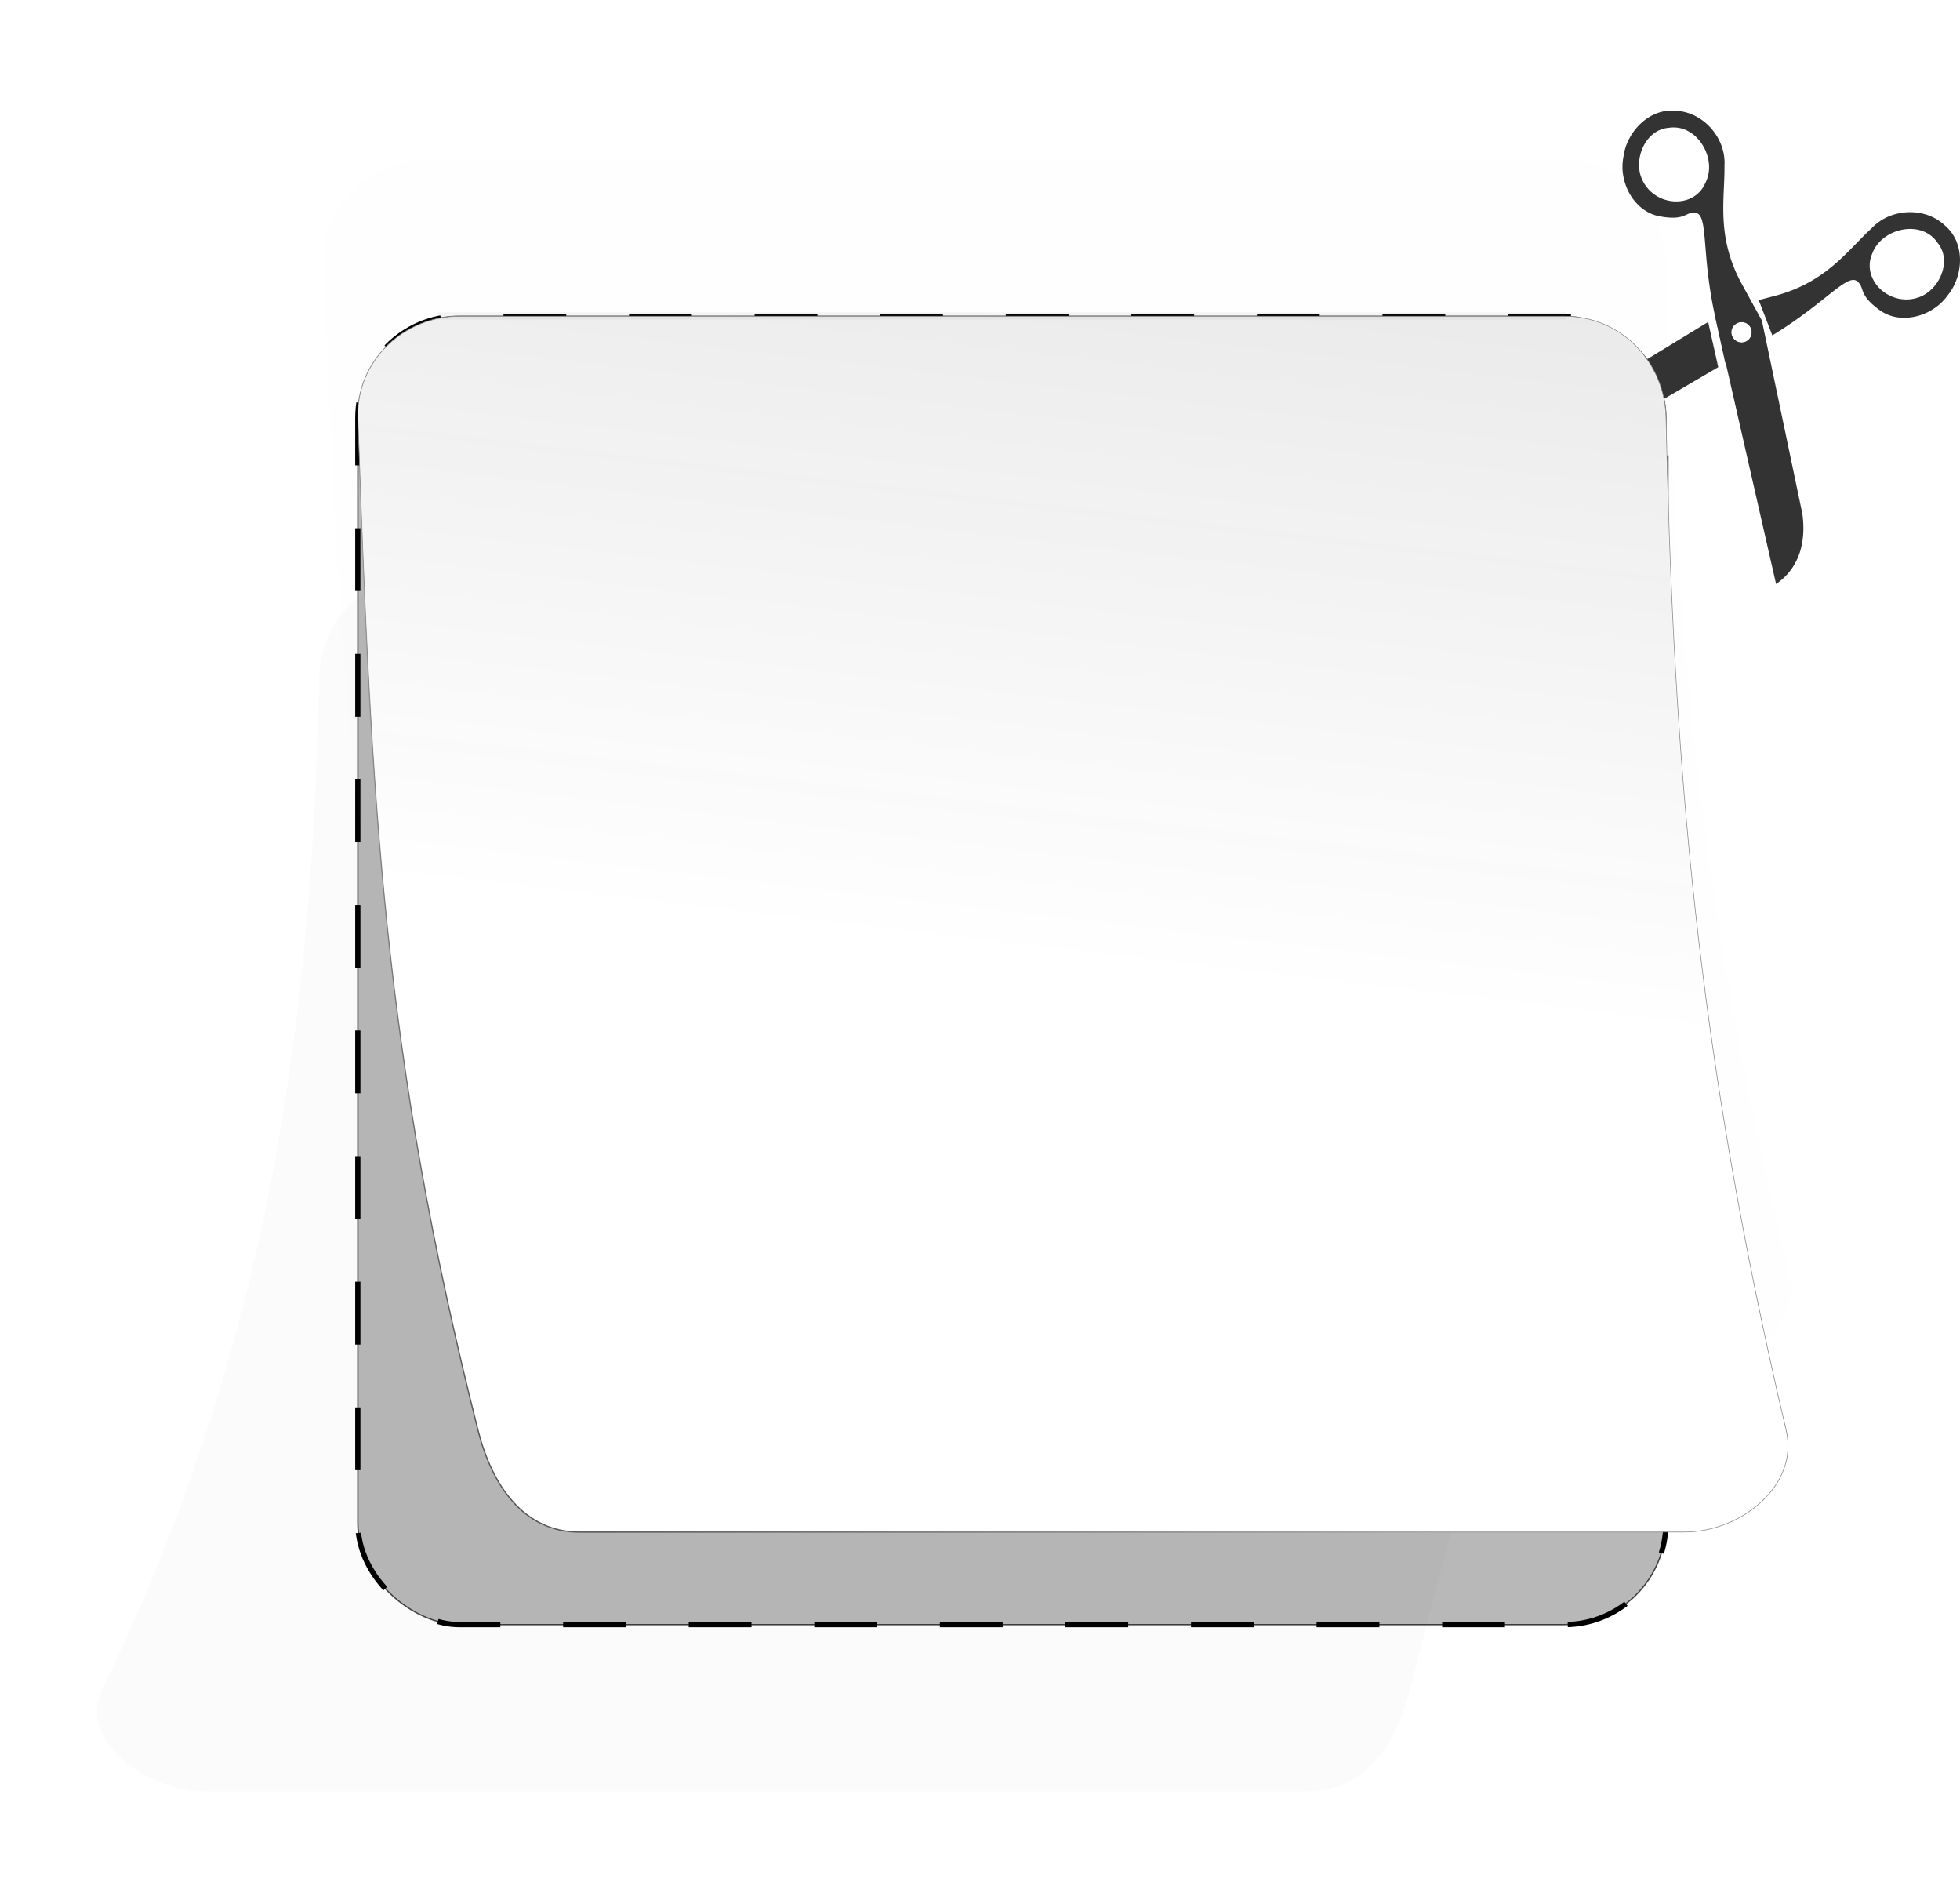 <svg xmlns="http://www.w3.org/2000/svg" viewBox="0 0 718.72 692.57"><defs><filter id="e" color-interpolation-filters="sRGB"><feGaussianBlur stdDeviation=".308"/></filter><filter id="b" color-interpolation-filters="sRGB"><feGaussianBlur stdDeviation="3.116"/></filter><filter id="a" width="1.255" y="-.109" x="-.128" height="1.217" color-interpolation-filters="sRGB"><feGaussianBlur stdDeviation="4.944"/></filter><linearGradient id="c" y2="755.16" gradientUnits="userSpaceOnUse" x2="100.95" y1="684.95" x1="-498.11"><stop offset="0" stop-color="#1a1a1a"/><stop offset="1" stop-color="#1a1a1a" stop-opacity="0"/></linearGradient><linearGradient id="d" y2="897.5" gradientUnits="userSpaceOnUse" x2="109.44" gradientTransform="matrix(0 4.797 -4.797 0 4665.3 48.727)" y1="966.09" x1="183.04"><stop offset="0"/><stop offset="1" stop-opacity="0"/></linearGradient></defs><g transform="translate(-12.712 -179.88)"><rect ry="37.234" transform="matrix(0 -1 -1 0 0 0)" width="479.66" y="-623.58" x="-775.5" height="479.66" opacity=".694" stroke="#000" stroke-width=".48" fill="#999"/><rect ry="37.234" transform="matrix(0 -1 -1 0 0 0)" width="479.66" y="-623.58" x="-775.5" height="479.66" stroke="#000" stroke-width="1.919" stroke-dasharray="23.024,23.024" fill="none"/><path d="M124.68 834.67c-28.88 6.82-51.056 8.618-77.404 9.192-4.3.094-7.763 3.463-7.763 7.763v84.48c0 4.3 3.465 7.913 7.763 7.763 29.384-1.027 48.784-1.935 77.404-9.193 4.168-1.057 7.763-3.462 7.763-7.762v-84.475c0-4.3-3.578-8.751-7.763-7.763z" transform="matrix(0 4.797 -4.919 0 4774.4 48.727)" opacity=".131" filter="url(#a)" fill="#b3b3b3"/><path d="M156.49 962.11c-26.406-12.83-51.056-16.042-77.404-16.617-4.3-.094-7.763-3.462-7.763-7.763v-82.975c0-4.3 3.465-7.912 7.763-7.762 29.384 1.026 48.784 7.859 77.404 15.117 4.168 1.057 7.763 3.462 7.763 7.762v84.475c0 4.3-3.895 9.642-7.763 7.763z" transform="matrix(0 4.797 -4.797 0 4665.3 48.727)" opacity=".138" filter="url(#b)" fill="#4d4d4d"/><g fill="#333"><path d="M731.323 273.22c-.43-4.1-2.174-7.962-5.523-10.746-7.32-6.887-19.93-6.239-26.75 1.07-8.739 7.947-16.602 19.959-35.895 24.915l-5.526 1.445 4.978 12.945c19.361-11.768 27.449-22.846 31.15-19.824 2.955 2.415.139 4.647 8.167 10.528 7.708 5.647 19.447 2.381 24.92-5.306 3.378-4.083 5.033-9.755 4.48-15.027zm-5.831 1.125c.626 5.849-3.305 12.218-8.738 14.366-10.582 4.184-21.783-6.007-17.507-15.847 3.389-9.287 17.959-12.739 23.912-4.031 1.332 1.65 2.124 3.563 2.333 5.512zm-65.464 30.05l-5.169-13.813-6.56 1.743-6.567 3.969 3.631 16.662 14.665-8.56zm-4.995-3.155c.24 2.057-1.19 3.966-3.248 4.205s-3.975-1.278-4.215-3.335c-.24-2.057 1.289-3.888 3.346-4.127a3.686 3.686 0 014.117 3.257zm-12.248 13.262l-3.71-16.564-52.596 32.022c-7.32 5.156-13.902 13.362-12.168 24.643l68.426-40.095z"/><path d="M673.622 368.22l-14.833-70.797-7.343-13.382c-9.582-17.463-6.198-31.495-6.38-43.305.667-9.974-7.45-19.581-17.481-20.21-9.878-1.232-18.38 7.53-19.57 16.873-1.862 9.25 3.824 20.015 13.216 21.775 9.782 1.833 9.416-1.775 13.2-1.27 4.84.644 2.06 14.725 7.16 37.783l22.397 98.302c9.415-6.452 10.881-16.904 9.634-25.77zm-18.57-66.978c.24 2.057-1.19 3.965-3.248 4.205s-3.975-1.279-4.215-3.336c-.24-2.057 1.289-3.887 3.346-4.127a3.686 3.686 0 014.117 3.258zm-15.69-61.354c.232 2.437-.195 4.887-1.31 7.094-4.252 9.849-19.26 8.685-23.445-1.896-2.866-7.244 1.593-17.715 10.053-18.346 7.818-1.21 14.006 5.838 14.702 13.148z"/></g><path d="M667.705 704.326C634.995 565.8 626.37 459.431 623.613 333.05c-.45-20.622-16.606-37.234-37.234-37.234H181.186c-20.628 0-37.954 16.619-37.234 37.234 4.924 140.944 9.278 233.998 44.092 371.276 5.071 19.995 16.606 37.234 37.234 37.234h405.193c20.628 0 41.974-17.158 37.234-37.234z" stroke="#8d8e8c" stroke-width=".24" fill="#fff"/><path d="M136.68 699.14c-28.88 6.82-51.056 8.618-77.404 9.192-4.3.094-7.763 3.463-7.763 7.763v84.475c0 4.3 3.465 7.913 7.763 7.763 29.384-1.027 48.784-1.935 77.404-9.193 4.168-1.057 7.763-3.462 7.763-7.762v-84.475c0-4.3-3.578-8.751-7.763-7.763z" fill="url(#c)" transform="matrix(0 4.797 -4.797 0 4021.2 48.727)"/><path d="M667.69 704.35c-32.71-138.53-41.34-244.9-44.09-371.28-.45-20.62-16.61-37.23-37.24-37.23H181.17c-20.628 0-37.954 16.619-37.234 37.234 4.923 140.94 9.278 234 44.092 371.28 5.07 19.995 16.606 37.234 37.234 37.234h405.19c20.628 0 41.974-17.158 37.234-37.234z" stroke="url(#d)" stroke-width=".48" fill="none"/><path d="M445.46 497.39v61.75" transform="rotate(90 3303.7 615.3) scale(6.699)" opacity=".212" filter="url(#e)" stroke="#1b1e1f" stroke-width=".4" fill="#666"/></g></svg>